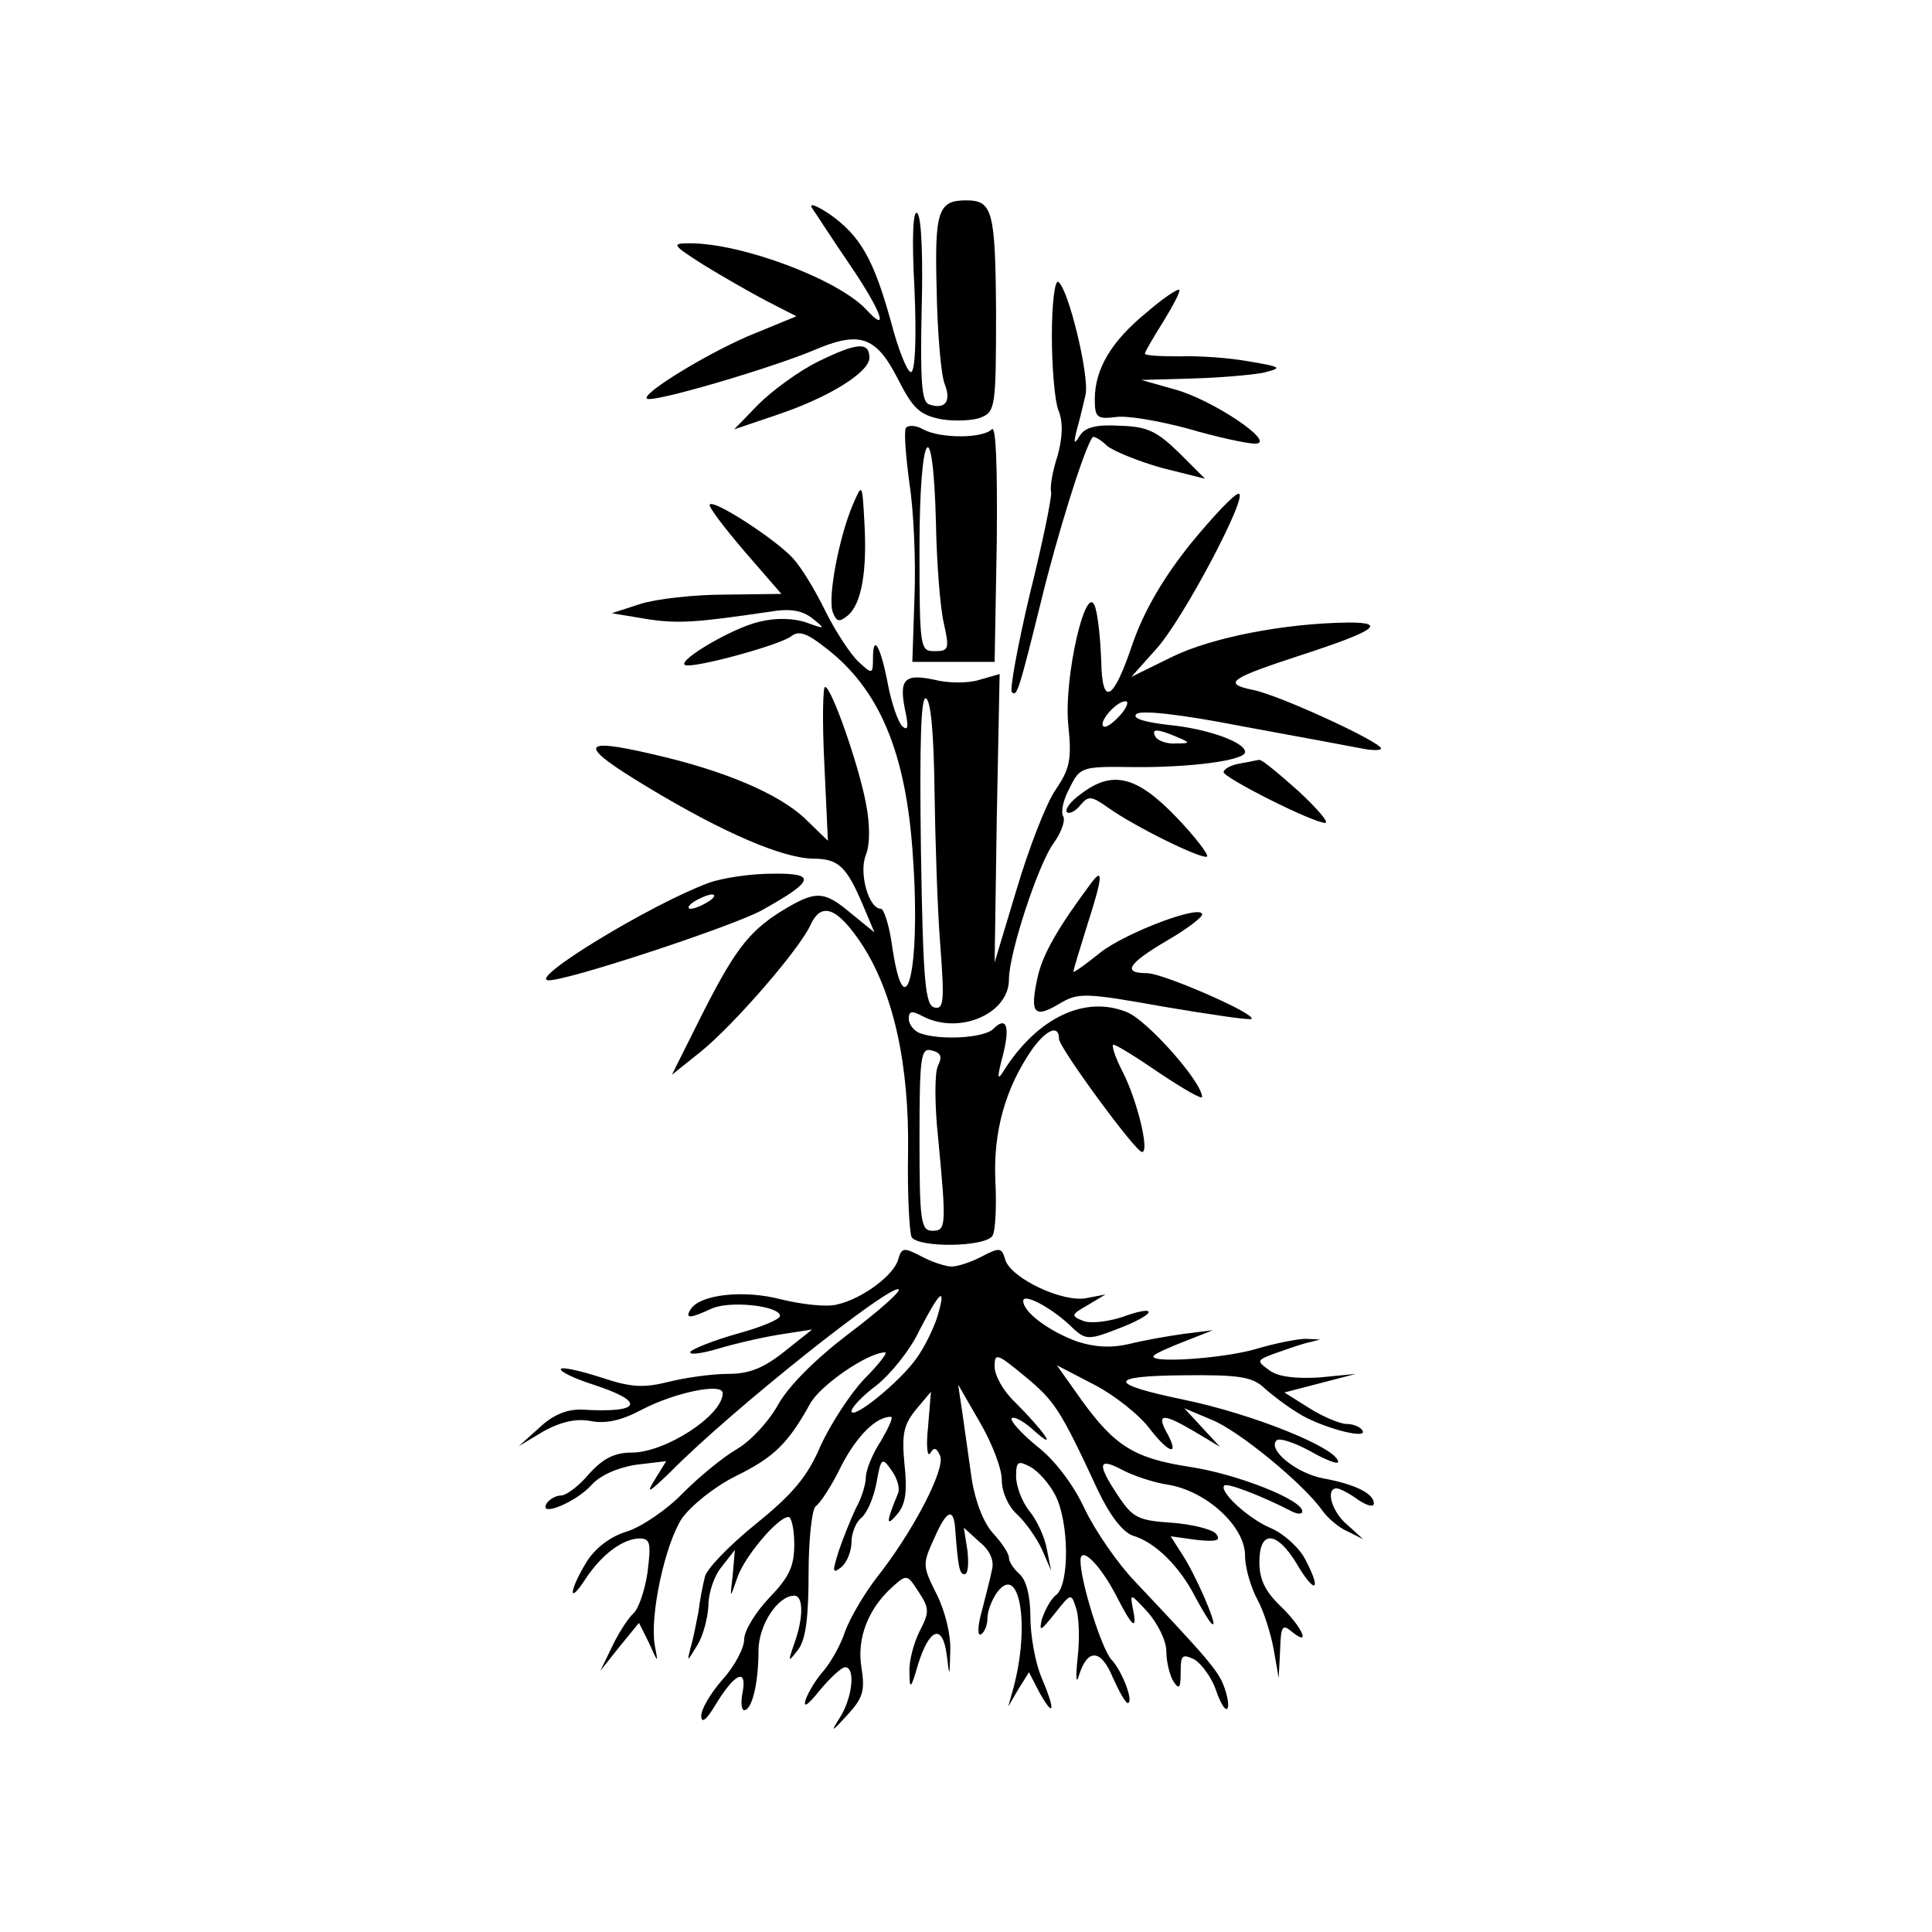 <?xml version="1.0" standalone="no"?>
<!DOCTYPE svg PUBLIC "-//W3C//DTD SVG 20010904//EN"
 "http://www.w3.org/TR/2001/REC-SVG-20010904/DTD/svg10.dtd">
<svg version="1.0" xmlns="http://www.w3.org/2000/svg"
 width="270pt" height="270pt" viewBox="0 0 270 270"
 preserveAspectRatio="xMidYMid meet">

<g transform="translate(0,270) scale(0.1,-0.1)"
fill="#000000" stroke="none">
<path d="M1135 2409 c5 -7 28 -43 52 -78 45 -66 57 -100 23 -63 -40 42 -173
92 -246 92 -26 0 -25 -2 19 -30 26 -16 66 -39 89 -51 l41 -21 -56 -23 c-61
-24 -161 -85 -153 -92 6 -7 172 42 232 67 65 28 88 21 119 -40 21 -41 30 -50
61 -56 19 -3 45 -2 56 3 19 8 20 17 20 148 -1 141 -5 155 -42 155 -39 0 -44
-15 -41 -125 1 -59 6 -118 11 -131 10 -25 1 -37 -22 -29 -10 4 -12 33 -10 131
2 72 0 130 -6 136 -6 6 -8 -33 -4 -106 3 -69 1 -116 -5 -116 -5 0 -18 32 -28
71 -24 86 -42 119 -86 150 -18 12 -29 16 -24 8z"/>
<path d="M1470 2231 c0 -44 4 -91 9 -104 7 -17 6 -38 -1 -64 -7 -21 -11 -44
-9 -51 1 -7 -12 -71 -30 -143 -17 -72 -28 -133 -25 -136 7 -8 10 2 41 127 22
91 61 216 72 229 1 2 11 -3 20 -12 10 -8 45 -22 77 -31 l60 -15 -36 36 c-31
30 -44 37 -83 38 -32 2 -49 -2 -56 -14 -8 -13 -9 -11 -4 9 4 14 9 35 12 48 6
26 -24 149 -38 158 -5 3 -9 -31 -9 -75z"/>
<path d="M1602 2263 c-49 -40 -72 -79 -72 -121 0 -25 3 -28 28 -25 15 3 61 -5
102 -16 41 -12 83 -21 94 -21 32 0 -60 62 -113 76 l-46 13 70 2 c39 1 84 5
100 8 28 7 27 8 -20 16 -27 5 -71 8 -97 7 -27 0 -48 1 -48 4 0 2 12 23 26 45
14 23 24 42 22 44 -2 2 -23 -12 -46 -32z"/>
<path d="M1144 2195 c-27 -13 -65 -41 -84 -60 l-34 -35 62 21 c71 24 127 59
127 79 0 23 -18 21 -71 -5z"/>
<path d="M1266 2102 c-3 -5 0 -40 5 -78 6 -38 9 -109 7 -159 l-3 -90 58 0 57
0 3 167 c1 106 -1 164 -7 158 -13 -13 -72 -13 -96 0 -10 6 -21 6 -24 2z m42
-133 c1 -56 6 -119 11 -140 8 -36 7 -39 -13 -39 -20 0 -21 3 -21 144 0 166 19
195 23 35z"/>
<path d="M1192 1995 c-19 -44 -36 -131 -28 -151 5 -13 9 -14 21 -4 19 16 27
62 23 130 -3 55 -3 55 -16 25z"/>
<path d="M1663 1939 c-39 -49 -64 -93 -80 -138 -27 -81 -43 -90 -44 -24 -1 26
-4 59 -8 73 -12 44 -45 -97 -38 -164 5 -47 2 -61 -18 -90 -13 -19 -37 -81 -54
-138 l-31 -103 3 201 4 202 -28 -8 c-15 -5 -44 -5 -63 0 -42 9 -50 1 -41 -43
5 -23 4 -29 -4 -22 -6 6 -15 32 -20 58 -10 53 -21 73 -21 37 0 -22 -1 -23 -20
-5 -11 10 -32 42 -46 70 -14 29 -34 62 -46 75 -25 27 -110 82 -116 75 -3 -2
19 -31 48 -65 l52 -60 -79 -1 c-43 0 -96 -6 -118 -13 l-40 -13 48 -8 c45 -7
70 -5 172 10 29 5 46 2 60 -9 19 -15 19 -16 -8 -6 -17 6 -43 7 -66 1 -40 -9
-126 -61 -100 -61 25 0 132 30 145 41 10 8 22 4 46 -15 77 -58 115 -148 124
-296 11 -159 -12 -246 -30 -117 -4 26 -11 47 -15 47 -17 0 -31 50 -21 75 6 15
6 43 0 73 -10 53 -48 162 -57 162 -3 0 -4 -48 -1 -107 l5 -108 -33 32 c-37 34
-111 66 -212 89 -103 24 -105 13 -7 -46 106 -64 188 -99 231 -100 36 0 47 -11
70 -65 l16 -38 -32 26 c-39 33 -50 33 -99 3 -46 -29 -66 -56 -115 -154 l-37
-74 40 32 c46 37 139 144 154 178 15 32 37 24 71 -27 44 -67 67 -167 65 -293
-1 -58 2 -111 5 -117 10 -15 103 -14 113 2 4 6 6 41 4 77 -3 69 14 129 51 183
20 28 38 36 38 15 0 -12 107 -158 116 -158 11 0 -7 73 -27 112 -11 21 -16 38
-13 38 4 0 33 -18 65 -40 33 -22 59 -37 59 -33 -1 22 -76 106 -104 118 -59 25
-126 -7 -173 -81 -9 -15 -10 -11 -2 19 11 42 6 58 -13 39 -13 -13 -75 -16
-102 -6 -9 3 -16 13 -16 20 0 11 4 12 19 4 51 -27 121 3 121 51 0 37 41 161
62 190 11 15 17 32 14 38 -4 6 0 24 9 40 14 29 17 30 87 29 79 -1 158 9 158
21 0 14 -54 33 -108 38 -33 4 -50 9 -44 15 6 6 61 0 148 -17 77 -14 151 -28
167 -31 15 -3 27 -3 27 0 0 9 -145 76 -180 82 -42 9 -31 16 70 49 101 33 119
45 65 45 -90 -1 -192 -21 -247 -48 l-57 -28 34 38 c38 41 131 218 116 218 -6
0 -36 -32 -68 -71z m-357 -344 c1 -68 4 -165 8 -215 6 -79 5 -91 -8 -88 -13 3
-16 35 -19 220 -2 151 0 215 7 212 7 -3 11 -50 12 -129z m259 105 c-10 -11
-20 -18 -23 -15 -7 6 18 35 31 35 5 0 2 -9 -8 -20z m80 -30 c19 -8 19 -9 -2
-9 -12 -1 -25 4 -28 9 -7 12 2 12 30 0z m-334 -459 c-5 -9 -5 -54 0 -101 12
-125 11 -130 -8 -130 -16 0 -18 13 -18 128 0 117 2 128 17 124 13 -3 15 -9 9
-21z"/>
<path d="M1733 1633 c-13 -2 -23 -8 -23 -12 0 -8 125 -71 142 -71 6 0 -11 20
-38 45 -27 24 -51 44 -54 43 -3 0 -15 -3 -27 -5z"/>
<path d="M1510 1590 c-14 -10 -22 -21 -19 -25 3 -3 12 1 19 10 11 13 15 13 39
-4 38 -27 132 -73 138 -68 2 3 -17 28 -44 56 -55 57 -89 65 -133 31z"/>
<path d="M990 1466 c-81 -30 -255 -136 -223 -136 28 0 252 74 296 97 76 42 79
53 16 52 -30 0 -70 -6 -89 -13z m0 -26 c-8 -5 -19 -10 -25 -10 -5 0 -3 5 5 10
8 5 20 10 25 10 6 0 3 -5 -5 -10z"/>
<path d="M1525 1466 c-47 -63 -68 -100 -75 -132 -11 -50 -5 -58 30 -37 27 16
35 16 147 -4 65 -11 120 -19 122 -17 7 7 -124 64 -146 64 -35 0 -27 13 27 45
28 16 50 33 50 37 0 15 -106 -25 -142 -53 -21 -17 -38 -29 -38 -27 0 2 9 32
20 67 21 65 22 80 5 57z"/>
<path d="M1255 939 c-7 -22 -50 -54 -85 -62 -14 -4 -49 0 -78 7 -53 14 -114 7
-127 -14 -8 -13 -1 -13 29 1 26 12 96 4 96 -10 0 -5 -27 -16 -60 -25 -32 -9
-62 -21 -65 -25 -3 -5 14 -3 38 4 23 7 62 16 87 20 l45 7 -39 -31 c-29 -23
-49 -31 -78 -31 -22 0 -59 -5 -83 -11 -36 -9 -53 -8 -95 6 -28 9 -54 15 -56
12 -3 -3 17 -13 45 -22 74 -24 68 -40 -15 -35 -21 1 -41 -7 -60 -25 l-29 -26
35 21 c24 13 45 18 66 14 21 -4 43 1 71 16 46 24 113 38 113 23 0 -31 -80 -83
-127 -83 -24 0 -40 -8 -60 -30 -14 -17 -32 -30 -39 -30 -7 0 -16 -5 -20 -11
-12 -20 40 1 62 25 12 14 37 25 63 29 l42 5 -16 -26 c-13 -21 -8 -18 22 11 87
88 309 264 319 255 3 -3 -29 -31 -70 -62 -46 -35 -83 -72 -98 -98 -13 -24 -39
-52 -58 -63 -19 -11 -52 -38 -75 -61 -22 -23 -57 -47 -78 -54 -24 -7 -46 -24
-58 -44 -24 -40 -25 -60 -1 -23 23 35 52 56 75 57 16 0 17 -6 12 -47 -4 -27
-13 -52 -20 -58 -6 -5 -20 -26 -29 -45 l-17 -35 27 34 27 33 14 -28 c13 -29
13 -29 8 -3 -7 41 14 140 38 177 13 18 45 44 75 59 53 26 73 45 104 101 14 26
81 72 105 72 4 0 -9 -17 -29 -37 -20 -21 -47 -63 -61 -93 -18 -43 -39 -68 -91
-110 -37 -30 -69 -63 -71 -74 -3 -12 -7 -33 -9 -49 -3 -15 -7 -37 -11 -50 -5
-20 -5 -20 9 3 9 14 15 39 16 56 0 18 8 42 19 55 l18 23 -3 -35 c-4 -34 -4
-34 6 -5 9 29 57 86 72 86 4 0 8 -17 8 -38 0 -31 -7 -46 -35 -75 -19 -20 -35
-46 -35 -58 0 -12 -13 -37 -30 -56 -16 -18 -30 -41 -30 -51 0 -11 7 -6 19 14
27 45 45 54 39 20 -3 -14 -2 -26 2 -26 11 0 20 38 20 83 0 36 27 77 50 77 13
0 13 -31 0 -67 -9 -26 -9 -27 5 -9 11 14 15 45 15 107 0 49 5 91 10 94 6 4 22
28 35 55 22 43 49 70 70 70 4 0 -3 -15 -14 -34 -12 -18 -21 -41 -21 -51 0 -9
-6 -29 -14 -43 -7 -15 -18 -42 -24 -60 -9 -29 -9 -32 4 -22 8 7 14 23 14 35 0
12 6 28 14 34 8 7 17 28 21 49 6 35 8 36 21 17 8 -11 12 -25 9 -32 -17 -41
-17 -48 -1 -29 12 14 14 33 10 70 -4 42 -1 55 16 76 l21 25 -4 -49 c-3 -27 -1
-43 3 -37 5 9 9 8 14 -4 7 -19 -39 -107 -89 -170 -17 -22 -37 -56 -44 -75 -6
-19 -20 -43 -30 -55 -10 -11 -21 -29 -25 -40 -4 -13 3 -8 19 12 15 18 31 33
36 33 15 0 10 -43 -7 -70 -14 -22 -12 -21 10 3 22 24 25 34 20 66 -7 41 9 83
44 114 19 17 20 17 36 -8 15 -23 15 -28 1 -55 -8 -16 -15 -42 -14 -57 0 -25 2
-24 12 11 16 51 34 57 40 14 4 -33 4 -33 5 5 1 22 -7 55 -19 79 -20 40 -20 42
-3 79 17 39 27 43 29 11 4 -53 6 -62 13 -62 5 0 6 15 4 33 l-5 32 22 -20 c15
-12 21 -27 17 -40 -2 -11 -9 -37 -14 -57 -6 -21 -6 -35 -1 -32 5 3 9 13 9 23
0 9 6 25 13 35 32 44 47 -46 23 -134 l-7 -25 14 24 15 24 15 -29 c21 -37 22
-24 2 23 -8 19 -15 57 -15 83 0 30 -6 52 -15 60 -8 7 -15 17 -15 23 0 6 -10
21 -22 34 -13 14 -25 44 -30 76 -4 28 -10 70 -13 92 l-6 40 30 -52 c17 -29 31
-65 31 -81 0 -17 9 -37 21 -48 11 -10 27 -32 35 -49 l13 -30 -6 30 c-3 17 -14
41 -25 54 -10 13 -18 34 -18 48 0 21 3 22 20 13 11 -6 27 -24 35 -40 19 -37
20 -124 1 -139 -8 -6 -16 -22 -20 -34 -4 -18 -2 -17 18 8 23 29 23 29 30 7 4
-12 5 -43 2 -69 -3 -28 -2 -38 2 -24 12 38 31 36 47 -3 9 -20 18 -36 21 -36 9
0 -7 44 -23 61 -14 16 -43 109 -43 138 0 22 28 -6 51 -51 22 -43 29 -48 22
-15 -4 21 -3 20 21 -6 14 -16 26 -40 26 -55 0 -15 5 -34 10 -42 8 -12 10 -9
10 13 0 24 2 26 19 18 10 -6 24 -25 30 -42 6 -18 13 -30 16 -27 3 3 1 16 -4
30 -8 23 -25 42 -125 148 -24 25 -55 70 -70 101 -15 33 -42 69 -67 88 -22 18
-38 36 -35 39 4 3 18 -5 33 -19 32 -28 12 1 -29 42 -16 15 -28 37 -28 49 0 20
3 19 43 -14 41 -34 49 -46 101 -158 17 -36 35 -59 49 -64 31 -9 66 -43 88 -87
11 -20 21 -37 24 -37 6 0 -24 69 -43 98 l-16 25 36 -5 c29 -3 35 -1 27 9 -6 6
-34 13 -62 15 -46 3 -54 7 -74 37 -30 45 -29 55 5 37 15 -8 44 -18 65 -21 53
-9 107 -58 107 -99 0 -17 8 -44 17 -61 9 -16 19 -48 23 -70 l7 -40 2 39 c1 33
3 37 16 26 28 -23 15 6 -15 35 -22 21 -30 38 -30 62 0 45 24 44 52 -2 25 -43
36 -40 13 4 -8 17 -30 37 -48 45 -32 13 -74 52 -66 60 4 4 51 -14 92 -35 9 -5
17 -6 17 -1 0 16 -91 52 -157 62 -78 12 -105 29 -152 94 l-34 48 52 -27 c29
-15 64 -43 78 -62 28 -36 42 -38 23 -4 -14 26 -4 26 40 0 l35 -21 -25 27 -25
27 38 -16 c38 -15 129 -90 155 -127 7 -10 23 -24 35 -29 l22 -11 -22 20 c-22
18 -31 51 -15 51 4 0 18 -7 30 -16 12 -8 22 -11 22 -5 0 14 -27 27 -71 35 -37
7 -78 40 -65 53 4 4 25 -3 47 -15 21 -12 39 -19 39 -15 0 19 -119 67 -216 87
-106 22 -107 33 -2 34 78 1 98 -2 114 -17 11 -10 32 -26 47 -35 30 -20 100
-39 91 -25 -3 5 -13 9 -22 9 -9 0 -33 10 -52 22 l-35 22 50 13 50 13 -51 -5
c-34 -2 -58 1 -70 10 -18 13 -18 14 6 23 14 5 34 12 45 15 l20 5 -20 1 c-11 0
-42 -6 -69 -14 -47 -14 -156 -21 -143 -9 3 3 23 12 44 20 l38 15 -40 -5 c-22
-3 -56 -9 -76 -14 -25 -6 -48 -5 -73 3 -39 14 -76 41 -76 57 0 11 37 -8 64
-33 24 -23 25 -23 76 -3 49 20 46 31 -3 13 -19 -6 -43 -9 -53 -5 -18 7 -17 9
6 22 l25 15 -26 -5 c-33 -7 -105 27 -114 53 -5 18 -8 18 -33 5 -15 -8 -34 -14
-42 -14 -8 0 -27 6 -42 14 -25 13 -28 13 -33 -5z m55 -79 c-5 -16 -18 -43 -29
-58 -23 -33 -91 -88 -91 -74 0 5 16 22 35 36 19 15 47 49 60 77 29 56 38 63
25 19z"/>
</g>
</svg>
